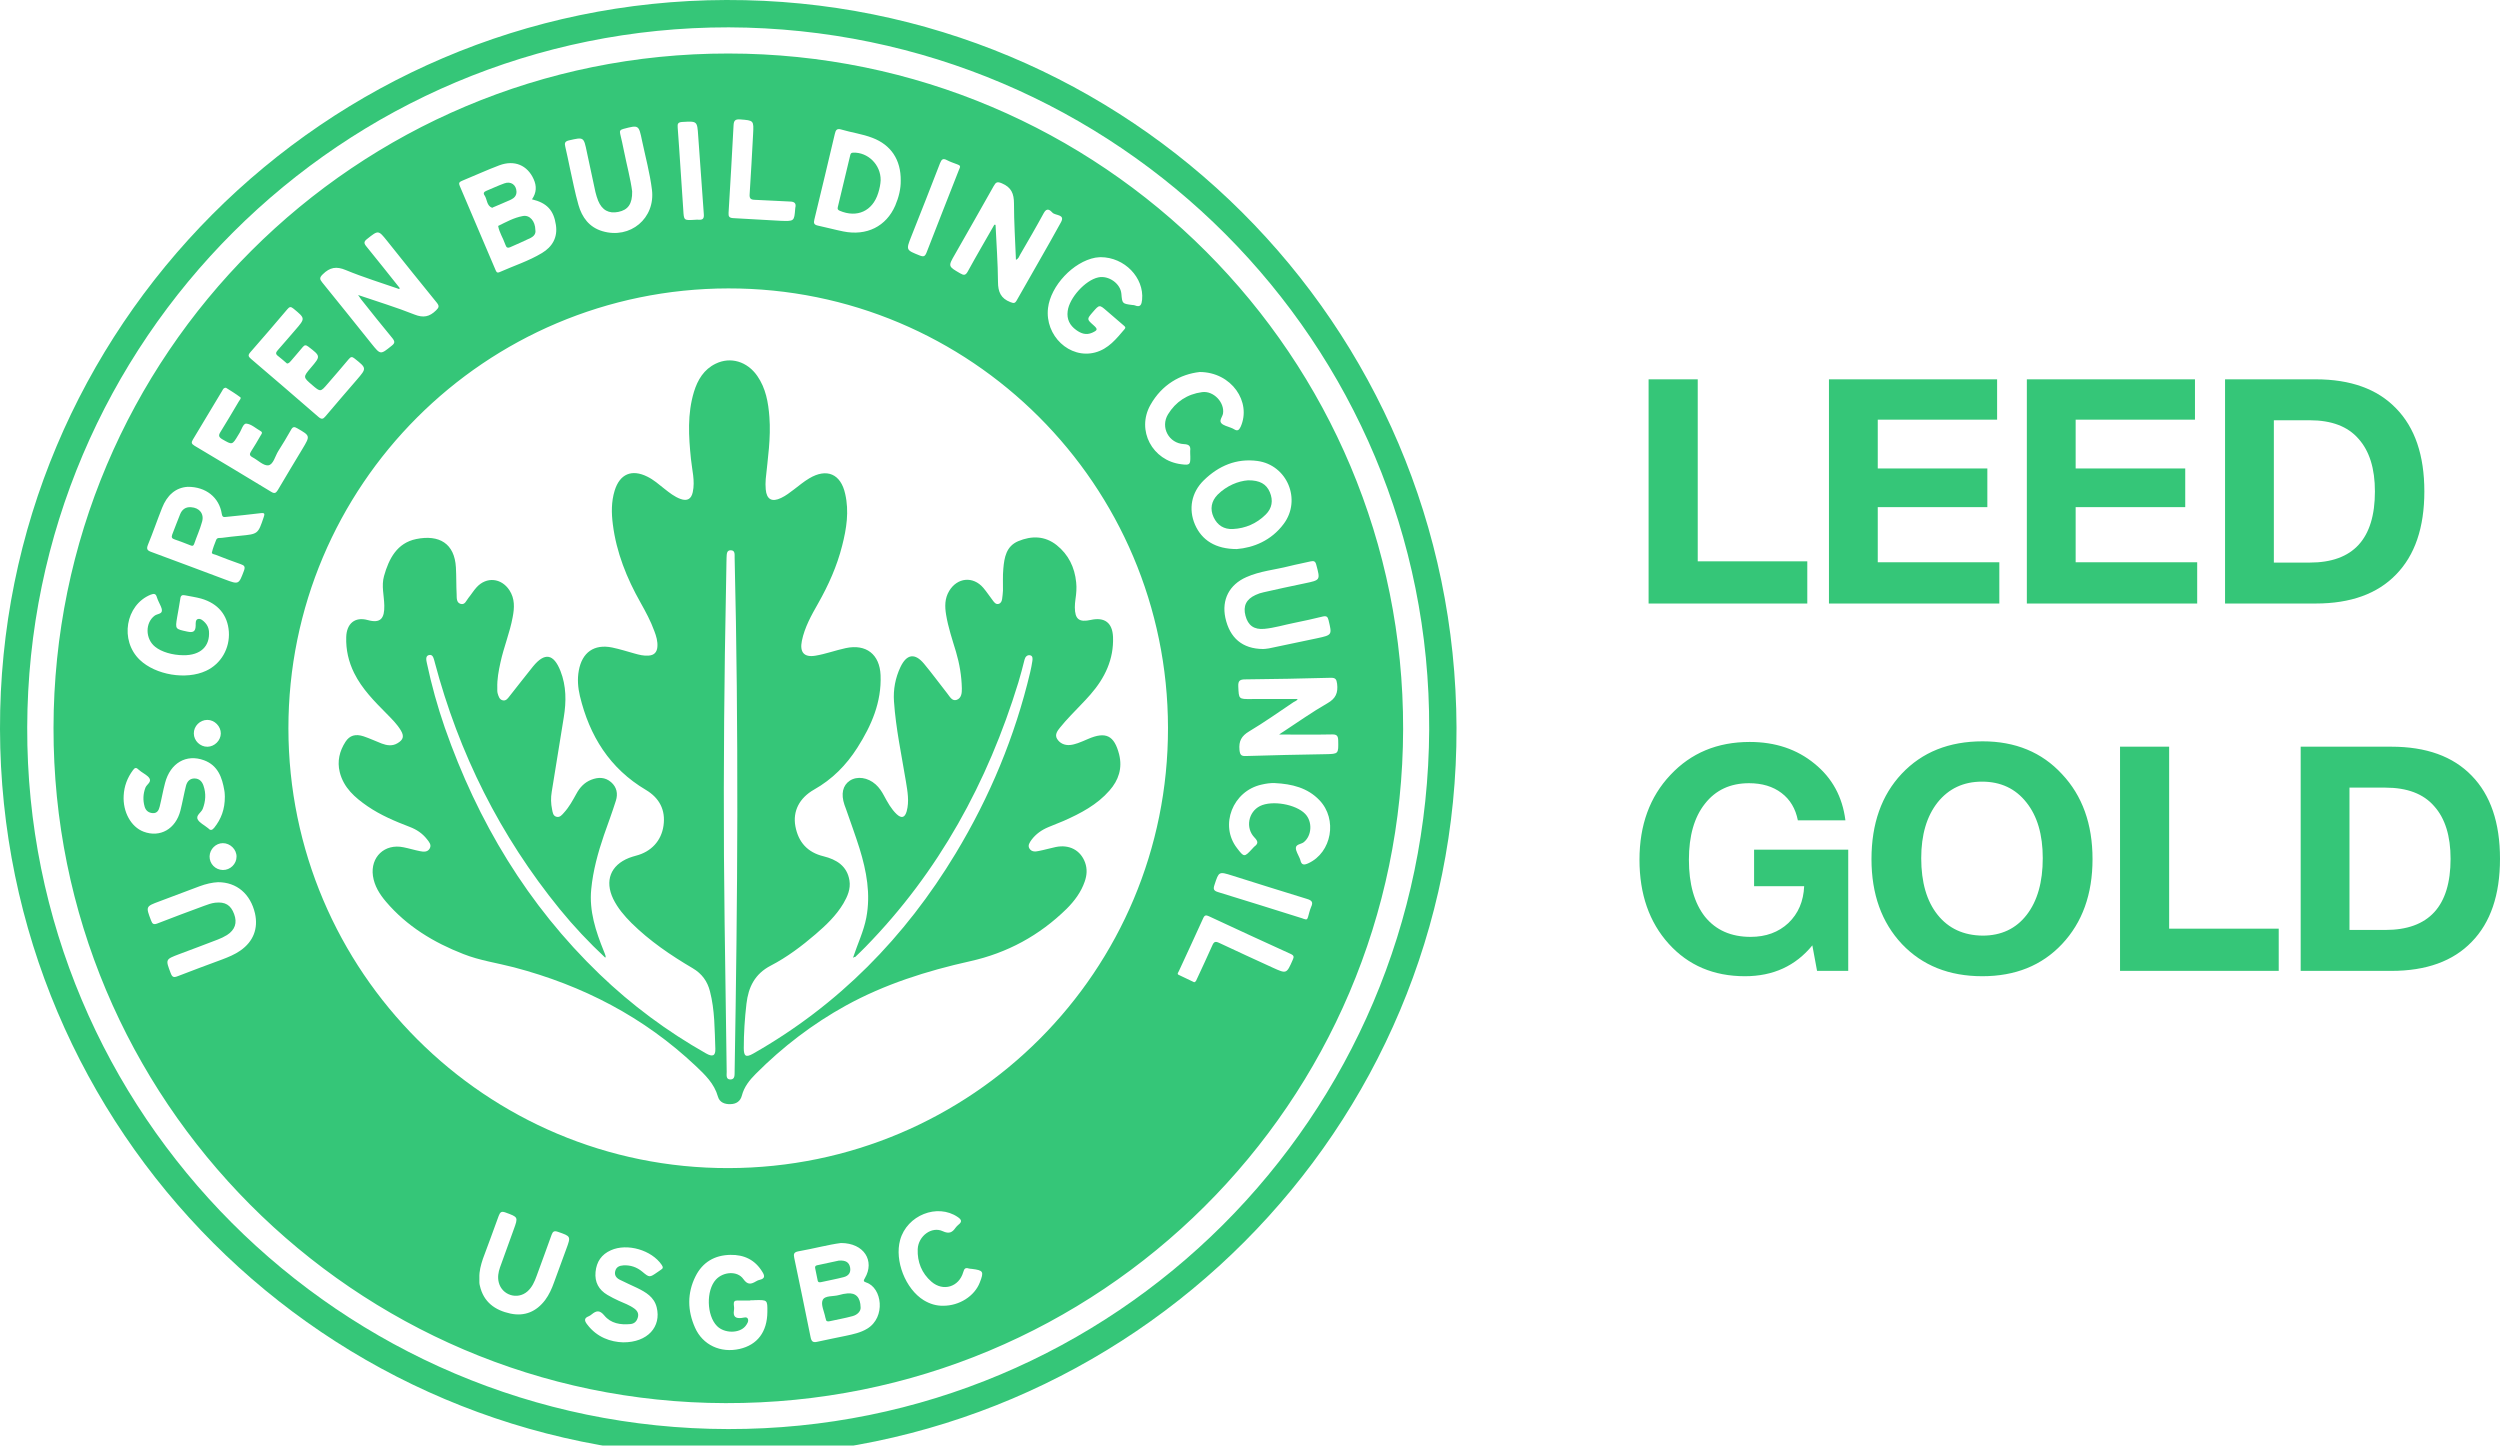 <?xml version="1.0" encoding="UTF-8"?> <svg xmlns="http://www.w3.org/2000/svg" viewBox="0 0 96 55.508" fill="none"><path d="M69.4 21.555V23.175H63.306V14.566H65.193V21.555H69.4ZM76.689 14.566V16.114H72.106V17.988H76.314V19.475H72.106V21.591H76.774V23.175H70.232V14.566H76.689ZM84.287 14.566V16.114H79.705V17.988H83.913V19.475H79.705V21.591H84.372V23.175H77.831V14.566H84.287ZM85.442 23.175V14.566H88.924C90.262 14.566 91.29 14.937 92.007 15.679C92.733 16.42 93.095 17.484 93.095 18.871C93.095 20.257 92.733 21.321 92.007 22.063C91.29 22.804 90.262 23.175 88.924 23.175H85.442ZM87.316 21.603H88.694C90.363 21.603 91.197 20.692 91.197 18.871C91.197 17.992 90.987 17.319 90.568 16.851C90.157 16.376 89.533 16.138 88.694 16.138H87.316V21.603ZM70.972 32.627V37.282H69.775L69.594 36.302C68.949 37.092 68.087 37.487 67.006 37.487C65.805 37.487 64.83 37.072 64.08 36.242C63.331 35.412 62.956 34.336 62.956 33.013C62.956 31.684 63.351 30.599 64.141 29.761C64.931 28.915 65.946 28.491 67.188 28.491C68.171 28.491 69.002 28.769 69.679 29.326C70.356 29.874 70.751 30.599 70.864 31.502H69.038C68.949 31.051 68.74 30.7 68.409 30.45C68.079 30.2 67.663 30.075 67.164 30.075C66.446 30.075 65.882 30.337 65.471 30.861C65.06 31.377 64.854 32.095 64.854 33.013C64.854 33.949 65.06 34.678 65.471 35.202C65.89 35.718 66.474 35.976 67.224 35.976C67.812 35.976 68.296 35.798 68.675 35.444C69.054 35.081 69.255 34.61 69.28 34.029H67.357V32.627H70.972ZM76.133 28.467C77.39 28.467 78.406 28.886 79.18 29.725C79.962 30.555 80.353 31.643 80.353 32.989C80.353 34.336 79.962 35.424 79.18 36.254C78.406 37.076 77.386 37.487 76.121 37.487C74.847 37.487 73.819 37.076 73.037 36.254C72.256 35.424 71.865 34.336 71.865 32.989C71.865 31.627 72.252 30.535 73.025 29.713C73.807 28.882 74.843 28.467 76.133 28.467ZM76.109 30.015C75.399 30.015 74.831 30.281 74.404 30.813C73.985 31.345 73.775 32.058 73.775 32.953C73.775 33.88 73.985 34.605 74.404 35.129C74.823 35.653 75.399 35.92 76.133 35.928C76.85 35.928 77.415 35.661 77.826 35.129C78.237 34.597 78.442 33.872 78.442 32.953C78.442 32.05 78.233 31.337 77.814 30.813C77.394 30.281 76.826 30.015 76.109 30.015ZM87.503 35.661V37.282H81.409V28.673H83.295V35.661H87.503ZM88.346 37.282V28.673H91.829C93.167 28.673 94.195 29.044 94.912 29.785C95.637 30.527 96 31.591 96 32.977C96 34.364 95.637 35.428 94.912 36.169C94.195 36.911 93.167 37.282 91.829 37.282H88.346ZM90.22 35.71H91.599C93.268 35.71 94.102 34.799 94.102 32.977C94.102 32.099 93.892 31.425 93.473 30.958C93.062 30.483 92.437 30.245 91.599 30.245H90.22V35.71Z" fill="#35C678"></path><path d="M27.979 55.931C12.497 55.907 0.038 43.419 0 27.998C-0.037 12.596 12.469 0.042 27.89 0C43.349 -0.042 55.884 12.45 55.93 27.942C55.977 43.344 43.452 55.888 27.979 55.931ZM27.984 1.05C13.139 1.036 1.083 13.064 1.045 27.928C1.003 42.758 13.064 54.857 27.961 54.876C42.796 54.899 54.815 42.899 54.881 28.007C54.942 13.167 42.904 1.101 27.984 1.05Z" fill="#35C678"></path><path d="M2.055 27.949C2.073 13.624 13.666 2.041 27.972 2.055C42.315 2.064 53.913 13.685 53.88 28.005C53.847 42.353 42.231 53.913 27.864 53.88C13.605 53.852 2.031 42.222 2.055 27.949ZM27.967 11.075C18.624 11.089 11.07 18.647 11.075 27.972C11.084 37.306 18.657 44.874 27.977 44.855C37.325 44.837 44.865 37.283 44.851 27.949C44.841 18.619 37.273 11.061 27.967 11.075ZM20.428 7.654C20.606 7.396 20.611 7.143 20.493 6.881C20.254 6.347 19.758 6.131 19.177 6.347C18.689 6.53 18.216 6.75 17.733 6.947C17.635 6.989 17.607 7.031 17.654 7.139C18.113 8.212 18.568 9.285 19.027 10.363C19.055 10.428 19.078 10.494 19.177 10.452C19.725 10.208 20.301 10.025 20.812 9.716C21.21 9.477 21.421 9.116 21.346 8.634C21.262 8.067 20.995 7.79 20.428 7.654ZM38.183 8.629C38.197 8.629 38.211 8.634 38.229 8.634C38.262 9.365 38.318 10.096 38.323 10.827C38.323 11.206 38.431 11.459 38.796 11.6C38.927 11.651 38.974 11.656 39.045 11.529C39.607 10.531 40.188 9.543 40.741 8.535C40.914 8.221 40.526 8.287 40.413 8.165C40.338 8.085 40.207 7.949 40.085 8.174C39.79 8.718 39.481 9.247 39.171 9.782C39.134 9.847 39.12 9.927 39.012 9.978C38.984 9.247 38.937 8.53 38.937 7.818C38.937 7.439 38.839 7.195 38.473 7.04C38.295 6.965 38.243 6.993 38.159 7.143C37.667 8.02 37.166 8.896 36.669 9.768C36.402 10.231 36.407 10.227 36.866 10.494C37.011 10.578 37.077 10.583 37.166 10.419C37.494 9.819 37.841 9.229 38.183 8.629ZM49.119 28.206C49.171 28.169 49.232 28.122 49.298 28.085C49.85 27.724 50.394 27.335 50.97 27.007C51.294 26.824 51.387 26.604 51.345 26.257C51.322 26.079 51.28 26.023 51.097 26.027C50.005 26.055 48.913 26.079 47.821 26.088C47.61 26.088 47.54 26.14 47.55 26.36C47.573 26.847 47.559 26.847 48.046 26.843C48.641 26.838 49.241 26.843 49.832 26.843C49.808 26.904 49.729 26.927 49.668 26.965C49.105 27.344 48.548 27.738 47.967 28.085C47.671 28.262 47.564 28.459 47.596 28.797C47.615 28.994 47.667 29.041 47.854 29.031C48.866 28.998 49.883 28.979 50.895 28.961C51.406 28.951 51.397 28.951 51.387 28.431C51.383 28.249 51.326 28.197 51.144 28.202C50.469 28.216 49.799 28.206 49.119 28.206ZM15.353 11.066C15.344 11.075 15.334 11.089 15.325 11.098C14.641 10.859 13.947 10.648 13.282 10.372C12.916 10.217 12.668 10.264 12.396 10.531C12.265 10.658 12.27 10.719 12.373 10.845C13.01 11.628 13.638 12.415 14.266 13.198C14.613 13.629 14.608 13.624 15.034 13.282C15.161 13.184 15.175 13.123 15.072 12.991C14.664 12.499 14.266 11.998 13.868 11.497C13.835 11.454 13.807 11.408 13.751 11.328C14.505 11.586 15.222 11.801 15.915 12.078C16.257 12.214 16.492 12.167 16.745 11.918C16.857 11.806 16.876 11.754 16.773 11.623C16.131 10.836 15.498 10.044 14.866 9.252C14.528 8.83 14.528 8.835 14.102 9.172C13.975 9.271 13.961 9.332 14.069 9.463C14.5 9.992 14.927 10.531 15.353 11.066ZM7.209 18.694C6.736 18.722 6.412 19.027 6.225 19.5C6.038 19.969 5.874 20.451 5.681 20.92C5.616 21.084 5.653 21.14 5.813 21.196C6.755 21.543 7.696 21.899 8.638 22.251C9.172 22.452 9.168 22.447 9.369 21.913C9.425 21.759 9.383 21.712 9.247 21.665C8.924 21.552 8.605 21.431 8.282 21.304C8.231 21.285 8.123 21.276 8.137 21.215C8.174 21.051 8.24 20.887 8.301 20.732C8.343 20.629 8.446 20.667 8.526 20.653C8.755 20.62 8.99 20.597 9.224 20.573C9.908 20.507 9.908 20.507 10.124 19.866C10.171 19.734 10.171 19.683 10.007 19.706C9.575 19.762 9.14 19.8 8.704 19.847C8.605 19.856 8.54 19.88 8.516 19.73C8.418 19.102 7.907 18.689 7.209 18.694ZM32.292 47.732C31.814 47.793 31.243 47.948 30.657 48.051C30.479 48.084 30.47 48.159 30.498 48.299C30.709 49.316 30.924 50.328 31.126 51.345C31.159 51.514 31.219 51.565 31.388 51.523C31.754 51.439 32.119 51.373 32.484 51.294C32.766 51.233 33.047 51.176 33.3 51.022C34.021 50.586 33.876 49.443 33.258 49.246C33.145 49.208 33.159 49.171 33.211 49.082C33.6 48.421 33.183 47.732 32.292 47.732ZM34.588 6.937C34.598 6.136 34.214 5.564 33.501 5.293C33.112 5.143 32.7 5.091 32.307 4.974C32.138 4.922 32.091 4.993 32.058 5.138C31.8 6.234 31.538 7.336 31.271 8.432C31.238 8.568 31.257 8.629 31.402 8.662C31.73 8.732 32.053 8.821 32.381 8.887C33.281 9.069 34.031 8.694 34.378 7.893C34.514 7.575 34.593 7.247 34.588 6.937ZM47.493 21.084C48.131 21.032 48.815 20.761 49.293 20.119C49.986 19.191 49.429 17.855 48.285 17.701C47.479 17.593 46.795 17.888 46.228 18.441C45.746 18.91 45.633 19.552 45.886 20.142C46.149 20.746 46.678 21.084 47.493 21.084ZM42.259 9.875C42.231 9.88 42.147 9.88 42.062 9.894C41.21 10.053 40.347 10.972 40.244 11.829C40.118 12.893 41.074 13.793 42.053 13.535C42.564 13.399 42.868 13.01 43.187 12.635C43.248 12.56 43.178 12.527 43.135 12.485C42.925 12.303 42.709 12.12 42.498 11.937C42.217 11.693 42.217 11.693 41.964 11.984C41.73 12.256 41.73 12.256 41.987 12.485C42.161 12.64 42.156 12.677 41.941 12.776C41.711 12.879 41.514 12.809 41.327 12.673C41.078 12.495 40.957 12.256 40.999 11.946C41.06 11.44 41.674 10.761 42.17 10.653C42.568 10.564 43.028 10.887 43.061 11.281C43.093 11.661 43.093 11.661 43.482 11.712C43.515 11.717 43.548 11.712 43.576 11.726C43.801 11.82 43.838 11.684 43.857 11.506C43.937 10.667 43.187 9.875 42.259 9.875ZM7.036 25.161C6.614 25.156 6.202 25.034 5.958 24.837C5.574 24.533 5.569 23.909 5.944 23.638C6.038 23.572 6.211 23.577 6.216 23.455C6.225 23.342 6.141 23.225 6.094 23.108C6.07 23.052 6.042 22.996 6.024 22.935C5.986 22.794 5.916 22.785 5.785 22.836C4.819 23.23 4.59 24.594 5.368 25.339C5.977 25.92 7.148 26.117 7.912 25.76C8.488 25.493 8.83 24.898 8.788 24.256C8.741 23.619 8.376 23.174 7.725 22.986C7.523 22.93 7.312 22.902 7.106 22.86C6.994 22.836 6.937 22.864 6.923 22.996C6.89 23.235 6.839 23.474 6.801 23.708C6.726 24.162 6.731 24.153 7.181 24.251C7.392 24.298 7.509 24.275 7.514 24.027C7.514 23.938 7.5 23.792 7.607 23.769C7.71 23.745 7.809 23.839 7.884 23.919C7.963 24.008 8.01 24.111 8.024 24.233C8.071 24.818 7.701 25.17 7.036 25.161ZM11.023 13.961C10.916 13.868 10.798 13.765 10.677 13.671C10.573 13.596 10.588 13.535 10.667 13.446C10.897 13.188 11.117 12.926 11.342 12.668C11.726 12.223 11.726 12.228 11.272 11.853C11.169 11.768 11.117 11.773 11.033 11.876C10.564 12.429 10.091 12.982 9.613 13.526C9.515 13.638 9.533 13.69 9.636 13.779C10.503 14.519 11.365 15.259 12.228 16.009C12.349 16.112 12.406 16.098 12.499 15.986C12.898 15.512 13.301 15.048 13.704 14.58C14.083 14.139 14.083 14.139 13.619 13.769C13.521 13.69 13.474 13.694 13.394 13.788C13.132 14.107 12.856 14.416 12.588 14.73C12.307 15.058 12.307 15.058 11.989 14.786C11.633 14.481 11.633 14.481 11.937 14.121C12.317 13.676 12.317 13.676 11.839 13.31C11.75 13.244 11.698 13.24 11.628 13.324C11.478 13.507 11.323 13.68 11.173 13.858C11.131 13.9 11.103 13.952 11.023 13.961ZM8.676 14.889C8.573 14.894 8.559 14.964 8.526 15.016C8.151 15.634 7.781 16.257 7.406 16.881C7.336 16.993 7.354 17.045 7.467 17.115C8.451 17.701 9.435 18.291 10.414 18.886C10.536 18.961 10.592 18.942 10.667 18.821C10.976 18.291 11.3 17.762 11.614 17.237C11.918 16.731 11.914 16.735 11.412 16.445C11.3 16.379 11.244 16.384 11.178 16.501C11.023 16.778 10.855 17.054 10.686 17.321C10.564 17.513 10.499 17.841 10.302 17.869C10.119 17.893 9.903 17.668 9.697 17.56C9.575 17.494 9.575 17.434 9.646 17.326C9.777 17.129 9.889 16.927 10.007 16.726C10.039 16.67 10.105 16.609 10.007 16.553C9.824 16.45 9.646 16.281 9.458 16.267C9.332 16.257 9.271 16.525 9.177 16.66C9.163 16.679 9.154 16.698 9.14 16.721C8.915 17.096 8.919 17.087 8.535 16.867C8.39 16.782 8.385 16.712 8.47 16.581C8.709 16.197 8.938 15.808 9.168 15.419C9.196 15.367 9.276 15.292 9.229 15.255C9.041 15.114 8.849 14.997 8.676 14.889ZM8.371 33.876C8.16 33.885 7.903 33.942 7.654 34.036C7.143 34.228 6.633 34.42 6.122 34.612C5.592 34.809 5.597 34.809 5.799 35.343C5.85 35.484 5.902 35.516 6.047 35.46C6.642 35.226 7.242 35.006 7.837 34.785C7.978 34.734 8.113 34.682 8.263 34.664C8.648 34.621 8.863 34.753 8.99 35.099C9.116 35.437 9.027 35.704 8.718 35.905C8.605 35.975 8.484 36.032 8.362 36.079C7.87 36.271 7.373 36.453 6.876 36.641C6.347 36.842 6.352 36.838 6.558 37.377C6.614 37.522 6.67 37.545 6.815 37.489C7.382 37.269 7.949 37.058 8.521 36.847C8.769 36.753 9.013 36.655 9.233 36.5C9.73 36.154 9.922 35.652 9.791 35.071C9.618 34.331 9.097 33.876 8.371 33.876ZM24.275 7.35C24.284 7.832 24.116 8.062 23.745 8.137C23.38 8.212 23.118 8.071 22.968 7.706C22.925 7.598 22.893 7.486 22.864 7.373C22.752 6.862 22.644 6.352 22.536 5.841C22.415 5.255 22.419 5.26 21.848 5.391C21.693 5.428 21.67 5.494 21.707 5.635C21.773 5.897 21.82 6.169 21.88 6.436C21.988 6.914 22.077 7.396 22.213 7.87C22.349 8.348 22.626 8.727 23.132 8.877C24.2 9.196 25.175 8.38 25.034 7.279C24.954 6.642 24.786 6.028 24.654 5.4C24.528 4.791 24.528 4.796 23.938 4.95C23.816 4.983 23.788 5.025 23.816 5.143C23.872 5.363 23.914 5.583 23.961 5.803C24.069 6.342 24.214 6.876 24.275 7.35ZM48.505 24.922C48.543 24.917 48.637 24.917 48.726 24.898C49.344 24.772 49.963 24.64 50.577 24.509C51.158 24.383 51.153 24.383 51.017 23.816C50.984 23.68 50.938 23.642 50.792 23.675C50.431 23.764 50.066 23.844 49.696 23.919C49.316 23.994 48.941 24.111 48.552 24.148C48.154 24.186 47.924 24.017 47.826 23.642C47.728 23.272 47.854 23.01 48.215 22.846C48.313 22.799 48.416 22.766 48.524 22.743C49.049 22.625 49.574 22.508 50.099 22.401C50.708 22.274 50.703 22.279 50.544 21.684C50.511 21.552 50.45 21.529 50.328 21.557C50.056 21.623 49.78 21.67 49.508 21.74C48.96 21.88 48.384 21.927 47.859 22.162C47.203 22.452 46.908 23.028 47.053 23.722C47.221 24.495 47.704 24.917 48.505 24.922ZM8.634 30.587C8.629 30.545 8.634 30.451 8.615 30.357C8.53 29.851 8.366 29.392 7.837 29.195C7.153 28.942 6.539 29.298 6.338 30.067C6.258 30.366 6.206 30.676 6.131 30.976C6.099 31.107 6.038 31.233 5.869 31.224C5.705 31.215 5.592 31.126 5.55 30.962C5.485 30.723 5.494 30.488 5.583 30.249C5.63 30.123 5.822 30.038 5.742 29.893C5.677 29.781 5.532 29.715 5.419 29.631C5.382 29.603 5.344 29.575 5.307 29.542C5.222 29.457 5.171 29.486 5.105 29.575C4.89 29.865 4.768 30.188 4.749 30.549C4.712 31.173 5.03 31.754 5.513 31.936C6.145 32.175 6.745 31.838 6.928 31.126C7.008 30.807 7.064 30.484 7.143 30.17C7.186 30.01 7.289 29.889 7.476 29.893C7.659 29.898 7.762 30.015 7.814 30.17C7.917 30.47 7.898 30.765 7.785 31.06C7.729 31.205 7.509 31.308 7.593 31.468C7.664 31.599 7.837 31.678 7.963 31.782C7.978 31.791 7.992 31.8 8.001 31.81C8.085 31.903 8.146 31.88 8.226 31.786C8.488 31.458 8.638 31.079 8.634 30.587ZM28.816 49.93C28.816 49.935 28.816 49.935 28.816 49.939C28.651 49.939 28.488 49.944 28.324 49.939C28.211 49.935 28.169 49.982 28.178 50.089C28.188 50.169 28.197 50.249 28.183 50.324C28.145 50.567 28.253 50.637 28.483 50.609C28.558 50.6 28.68 50.553 28.717 50.642C28.759 50.736 28.689 50.839 28.628 50.919C28.398 51.209 27.817 51.209 27.532 50.919C27.133 50.516 27.11 49.555 27.489 49.138C27.771 48.829 28.319 48.791 28.544 49.115C28.708 49.349 28.844 49.316 29.031 49.204C29.078 49.176 29.129 49.152 29.181 49.143C29.373 49.096 29.373 48.997 29.279 48.847C28.998 48.379 28.577 48.177 28.047 48.187C27.443 48.196 26.979 48.468 26.707 49.012C26.384 49.658 26.398 50.328 26.688 50.98C26.983 51.65 27.672 51.964 28.398 51.8C29.083 51.645 29.462 51.144 29.467 50.375C29.471 49.916 29.471 49.916 29.003 49.925C28.937 49.935 28.876 49.93 28.816 49.93ZM23.928 51.546C24.875 51.551 25.4 50.942 25.217 50.202C25.118 49.803 24.8 49.621 24.467 49.457C24.242 49.349 24.013 49.251 23.792 49.138C23.666 49.072 23.586 48.969 23.624 48.815C23.661 48.651 23.788 48.599 23.942 48.59C24.209 48.576 24.448 48.655 24.659 48.829C24.94 49.063 24.94 49.063 25.245 48.852C25.292 48.82 25.334 48.787 25.381 48.758C25.47 48.707 25.465 48.655 25.409 48.571C25.025 48.004 24.088 47.728 23.46 48.009C23.099 48.168 22.907 48.449 22.869 48.843C22.832 49.236 22.991 49.527 23.324 49.724C23.464 49.808 23.61 49.879 23.759 49.949C23.966 50.042 24.181 50.117 24.364 50.253C24.481 50.342 24.537 50.45 24.49 50.6C24.448 50.741 24.359 50.83 24.209 50.844C23.825 50.881 23.455 50.82 23.207 50.516C23.028 50.3 22.902 50.324 22.724 50.469C22.686 50.497 22.649 50.53 22.607 50.544C22.41 50.619 22.447 50.731 22.551 50.862C22.921 51.354 23.45 51.532 23.928 51.546ZM18.408 49.068C18.408 49.129 18.408 49.194 18.408 49.255C18.408 49.293 18.418 49.335 18.427 49.372C18.568 50 19.008 50.314 19.598 50.441C20.151 50.558 20.597 50.366 20.934 49.921C21.084 49.719 21.187 49.49 21.271 49.255C21.431 48.824 21.59 48.393 21.745 47.962C21.927 47.47 21.923 47.475 21.421 47.301C21.281 47.254 21.229 47.287 21.182 47.414C20.995 47.943 20.798 48.468 20.606 48.997C20.526 49.218 20.433 49.433 20.25 49.593C19.866 49.925 19.275 49.733 19.153 49.246C19.102 49.049 19.135 48.857 19.2 48.669C19.374 48.187 19.552 47.704 19.725 47.217C19.903 46.73 19.898 46.739 19.416 46.561C19.252 46.5 19.205 46.547 19.149 46.692C18.952 47.245 18.746 47.788 18.544 48.337C18.464 48.576 18.399 48.815 18.408 49.068ZM48.96 30.071C48.787 30.062 48.613 30.09 48.449 30.128C47.334 30.371 46.823 31.688 47.498 32.564C47.775 32.925 47.779 32.925 48.088 32.592C48.117 32.564 48.14 32.531 48.168 32.508C48.323 32.395 48.313 32.307 48.173 32.161C47.817 31.796 47.934 31.177 48.384 30.952C48.848 30.723 49.761 30.882 50.118 31.252C50.408 31.552 50.375 32.091 50.066 32.339C49.967 32.419 49.771 32.414 49.761 32.555C49.757 32.681 49.85 32.817 49.902 32.944C49.911 32.972 49.93 33 49.935 33.033C49.977 33.23 50.085 33.22 50.239 33.15C51.139 32.738 51.369 31.458 50.666 30.727C50.211 30.249 49.607 30.104 48.96 30.071ZM46.069 14.285C45.324 14.369 44.616 14.767 44.176 15.55C43.627 16.525 44.251 17.691 45.361 17.827C45.689 17.869 45.713 17.846 45.708 17.527C45.708 17.457 45.699 17.387 45.703 17.316C45.727 17.134 45.666 17.063 45.464 17.054C44.883 17.026 44.551 16.407 44.851 15.911C45.146 15.428 45.595 15.133 46.158 15.058C46.603 14.997 47.029 15.456 46.964 15.878C46.945 16.004 46.809 16.14 46.893 16.243C46.973 16.342 47.137 16.37 47.268 16.426C47.311 16.445 47.357 16.459 47.395 16.487C47.517 16.562 47.578 16.52 47.639 16.393C48.07 15.437 47.292 14.289 46.069 14.285ZM36.214 50.141C36.838 50.145 37.423 49.771 37.625 49.246C37.789 48.824 37.761 48.782 37.325 48.726C37.287 48.721 37.245 48.721 37.208 48.712C37.072 48.665 37.025 48.716 36.988 48.852C36.824 49.419 36.219 49.607 35.769 49.218C35.394 48.894 35.221 48.459 35.24 47.967C35.263 47.46 35.779 47.081 36.201 47.278C36.444 47.39 36.566 47.329 36.692 47.147C36.725 47.104 36.763 47.062 36.805 47.029C36.955 46.912 36.922 46.833 36.777 46.734C35.994 46.2 34.827 46.664 34.565 47.615C34.345 48.412 34.771 49.499 35.474 49.93C35.708 50.071 35.952 50.145 36.214 50.141ZM29.973 8.479C30.498 8.498 30.498 8.498 30.535 8.024C30.535 8.01 30.535 7.992 30.54 7.978C30.582 7.804 30.507 7.743 30.334 7.739C29.879 7.724 29.429 7.687 28.979 7.673C28.811 7.668 28.773 7.607 28.787 7.443C28.839 6.68 28.876 5.916 28.919 5.152C28.947 4.618 28.947 4.627 28.417 4.585C28.225 4.571 28.178 4.641 28.169 4.81C28.108 5.934 28.047 7.054 27.977 8.174C27.967 8.315 28.005 8.366 28.15 8.376C28.773 8.409 29.397 8.446 29.973 8.479ZM45.858 37.719C45.928 37.7 45.942 37.634 45.966 37.583C46.162 37.156 46.364 36.735 46.551 36.308C46.617 36.154 46.673 36.139 46.823 36.21C47.507 36.533 48.196 36.847 48.88 37.161C49.405 37.4 49.405 37.395 49.64 36.861C49.691 36.749 49.696 36.692 49.564 36.632C48.515 36.154 47.465 35.671 46.42 35.183C46.317 35.137 46.261 35.132 46.205 35.254C45.896 35.938 45.581 36.613 45.268 37.292C45.249 37.334 45.188 37.4 45.258 37.433C45.455 37.531 45.657 37.62 45.858 37.719ZM26.135 6.52C26.168 7.036 26.205 7.546 26.238 8.062C26.262 8.465 26.257 8.465 26.669 8.441C26.726 8.437 26.777 8.432 26.834 8.437C27.002 8.451 27.04 8.376 27.026 8.216C26.951 7.214 26.88 6.211 26.81 5.208C26.772 4.646 26.772 4.651 26.201 4.683C26.041 4.693 26.009 4.744 26.023 4.894C26.065 5.433 26.098 5.977 26.135 6.52ZM36.866 6.412C36.866 6.337 36.805 6.333 36.753 6.309C36.622 6.258 36.486 6.216 36.364 6.15C36.214 6.07 36.158 6.113 36.097 6.267C35.737 7.204 35.366 8.142 34.996 9.074C34.785 9.608 34.79 9.599 35.315 9.81C35.469 9.871 35.521 9.847 35.582 9.693C35.989 8.638 36.407 7.589 36.819 6.534C36.838 6.497 36.852 6.455 36.866 6.412ZM50.141 35.305C50.197 35.315 50.211 35.259 50.23 35.207C50.267 35.08 50.295 34.949 50.347 34.827C50.441 34.631 50.361 34.57 50.174 34.514C49.222 34.223 48.271 33.923 47.32 33.623C46.8 33.459 46.805 33.464 46.636 33.979C46.584 34.134 46.598 34.204 46.772 34.256C47.849 34.584 48.927 34.926 50.005 35.263C50.042 35.282 50.08 35.291 50.141 35.305ZM7.443 28.164C7.443 28.445 7.687 28.68 7.968 28.675C8.24 28.67 8.474 28.436 8.479 28.169C8.484 27.892 8.24 27.644 7.963 27.644C7.678 27.644 7.439 27.883 7.443 28.164ZM8.559 33.408C8.84 33.412 9.083 33.178 9.083 32.897C9.088 32.62 8.84 32.377 8.559 32.377C8.287 32.377 8.057 32.606 8.048 32.883C8.043 33.169 8.268 33.403 8.559 33.408Z" fill="#35C678"></path><path d="M32.755 36.78C32.933 36.242 33.167 35.759 33.266 35.239C33.439 34.33 33.275 33.453 33.008 32.586C32.849 32.081 32.666 31.584 32.492 31.082C32.474 31.022 32.45 30.965 32.427 30.904C32.286 30.487 32.361 30.159 32.633 29.977C32.914 29.794 33.322 29.85 33.626 30.122C33.762 30.244 33.861 30.394 33.945 30.553C34.081 30.806 34.221 31.064 34.432 31.265C34.62 31.438 34.746 31.401 34.817 31.153C34.92 30.773 34.85 30.394 34.788 30.014C34.62 28.993 34.4 27.976 34.329 26.936C34.297 26.476 34.381 26.031 34.578 25.614C34.817 25.113 35.131 25.066 35.482 25.487C35.791 25.858 36.077 26.251 36.377 26.631C36.471 26.748 36.56 26.936 36.738 26.874C36.921 26.809 36.939 26.607 36.935 26.434C36.925 25.956 36.846 25.487 36.71 25.028C36.569 24.56 36.41 24.091 36.33 23.604C36.279 23.29 36.274 22.985 36.447 22.695C36.757 22.175 37.366 22.114 37.759 22.573C37.895 22.732 38.008 22.91 38.139 23.079C38.19 23.145 38.251 23.22 38.355 23.187C38.439 23.159 38.467 23.084 38.481 23.004C38.495 22.896 38.509 22.788 38.514 22.681C38.519 22.4 38.5 22.118 38.528 21.837C38.565 21.411 38.636 20.98 39.095 20.783C39.61 20.567 40.121 20.572 40.576 20.933C41.03 21.294 41.269 21.79 41.325 22.362C41.349 22.578 41.33 22.798 41.297 23.018C41.283 23.116 41.274 23.22 41.274 23.323C41.278 23.782 41.438 23.904 41.888 23.805C42.417 23.688 42.717 23.913 42.74 24.457C42.773 25.319 42.426 26.036 41.874 26.668C41.635 26.945 41.367 27.202 41.119 27.47C40.974 27.624 40.833 27.779 40.702 27.943C40.604 28.065 40.496 28.21 40.59 28.369C40.697 28.547 40.885 28.627 41.091 28.608C41.19 28.599 41.288 28.571 41.386 28.538C41.517 28.491 41.649 28.435 41.775 28.379C42.464 28.079 42.787 28.238 42.975 28.969C43.106 29.499 42.956 29.958 42.605 30.356C42.127 30.904 41.499 31.232 40.843 31.523C40.65 31.607 40.454 31.677 40.257 31.762C39.999 31.87 39.779 32.024 39.61 32.249C39.54 32.352 39.451 32.465 39.535 32.591C39.615 32.713 39.756 32.708 39.877 32.68C40.098 32.638 40.318 32.572 40.538 32.526C41.063 32.418 41.494 32.648 41.667 33.121C41.756 33.369 41.738 33.608 41.653 33.852C41.513 34.259 41.26 34.597 40.96 34.897C39.915 35.923 38.682 36.593 37.249 36.912C35.59 37.282 33.973 37.793 32.483 38.613C31.209 39.316 30.051 40.201 29.02 41.237C28.781 41.476 28.575 41.733 28.486 42.075C28.43 42.286 28.275 42.394 28.05 42.399C27.825 42.408 27.629 42.328 27.568 42.108C27.427 41.607 27.071 41.269 26.715 40.932C24.723 39.053 22.376 37.839 19.738 37.146C19.091 36.977 18.421 36.884 17.793 36.635C16.65 36.19 15.623 35.567 14.822 34.625C14.578 34.339 14.377 34.02 14.321 33.636C14.218 32.91 14.771 32.385 15.492 32.535C15.708 32.577 15.914 32.643 16.13 32.685C16.265 32.713 16.425 32.727 16.504 32.577C16.579 32.437 16.472 32.324 16.392 32.221C16.219 32.001 15.994 31.851 15.731 31.752C15.169 31.537 14.616 31.303 14.115 30.961C13.632 30.628 13.196 30.253 13.046 29.649C12.943 29.231 13.037 28.842 13.266 28.486C13.426 28.238 13.651 28.172 13.965 28.276C14.199 28.355 14.429 28.463 14.658 28.552C14.86 28.627 15.066 28.66 15.267 28.538C15.488 28.407 15.525 28.271 15.394 28.051C15.249 27.807 15.047 27.61 14.85 27.409C14.377 26.931 13.904 26.458 13.599 25.844C13.384 25.408 13.28 24.949 13.295 24.466C13.309 23.946 13.627 23.674 14.119 23.81C14.625 23.951 14.766 23.735 14.757 23.257C14.752 22.878 14.639 22.498 14.747 22.118C14.935 21.448 15.249 20.849 15.984 20.699C16.865 20.521 17.456 20.867 17.507 21.79C17.526 22.132 17.517 22.479 17.535 22.821C17.54 22.957 17.521 23.135 17.681 23.187C17.854 23.243 17.905 23.06 17.99 22.957C18.098 22.826 18.187 22.676 18.304 22.549C18.683 22.137 19.25 22.193 19.56 22.662C19.775 22.99 19.756 23.341 19.686 23.702C19.578 24.293 19.344 24.85 19.217 25.441C19.147 25.759 19.086 26.083 19.096 26.415C19.096 26.486 19.091 26.561 19.11 26.626C19.143 26.734 19.175 26.865 19.307 26.893C19.424 26.921 19.494 26.828 19.555 26.748C19.864 26.364 20.159 25.97 20.469 25.591C20.918 25.042 21.261 25.103 21.523 25.769C21.748 26.345 21.748 26.94 21.649 27.545C21.495 28.5 21.34 29.456 21.186 30.408C21.148 30.633 21.153 30.857 21.2 31.082C21.223 31.199 21.237 31.331 21.368 31.364C21.499 31.401 21.584 31.289 21.659 31.204C21.856 30.989 21.991 30.736 22.132 30.483C22.263 30.239 22.441 30.047 22.699 29.944C22.971 29.836 23.238 29.836 23.468 30.037C23.683 30.225 23.735 30.478 23.65 30.745C23.51 31.19 23.346 31.631 23.191 32.071C22.961 32.746 22.774 33.425 22.704 34.138C22.619 34.981 22.877 35.759 23.186 36.523C23.215 36.588 23.238 36.654 23.257 36.719C23.261 36.734 23.252 36.748 23.243 36.776C22.615 36.19 22.034 35.572 21.495 34.911C19.203 32.095 17.62 28.927 16.692 25.422C16.692 25.413 16.687 25.408 16.687 25.399C16.65 25.281 16.626 25.113 16.467 25.155C16.331 25.192 16.368 25.352 16.392 25.464C16.57 26.303 16.8 27.132 17.081 27.943C18.341 31.551 20.258 34.747 23.022 37.408C24.255 38.594 25.618 39.606 27.108 40.449C27.362 40.595 27.479 40.548 27.469 40.276C27.441 39.536 27.45 38.791 27.263 38.069C27.165 37.68 26.954 37.389 26.598 37.179C25.754 36.682 24.948 36.134 24.25 35.445C23.974 35.168 23.721 34.873 23.547 34.517C23.215 33.824 23.444 33.224 24.156 32.943C24.245 32.91 24.334 32.882 24.423 32.858C25.005 32.708 25.394 32.291 25.478 31.71C25.567 31.096 25.314 30.637 24.803 30.333C23.411 29.508 22.638 28.261 22.268 26.725C22.193 26.406 22.165 26.078 22.226 25.75C22.352 25.052 22.812 24.724 23.505 24.864C23.796 24.925 24.077 25.014 24.363 25.094C24.545 25.145 24.723 25.192 24.915 25.174C25.117 25.16 25.225 25.047 25.243 24.846C25.262 24.63 25.201 24.429 25.126 24.232C24.986 23.847 24.794 23.491 24.597 23.14C24.067 22.203 23.669 21.214 23.533 20.136C23.477 19.7 23.472 19.265 23.603 18.838C23.8 18.201 24.259 18.004 24.859 18.304C25.098 18.421 25.3 18.599 25.506 18.763C25.703 18.918 25.899 19.077 26.138 19.162C26.391 19.251 26.546 19.162 26.602 18.899C26.696 18.468 26.574 18.046 26.532 17.62C26.443 16.753 26.391 15.891 26.649 15.043C26.79 14.584 27.029 14.185 27.483 13.965C28.05 13.689 28.692 13.876 29.081 14.438C29.409 14.912 29.503 15.455 29.545 16.013C29.606 16.814 29.484 17.601 29.404 18.393C29.391 18.524 29.395 18.66 29.404 18.791C29.437 19.18 29.643 19.293 29.999 19.119C30.178 19.035 30.332 18.913 30.487 18.796C30.679 18.651 30.867 18.492 31.073 18.37C31.747 17.967 32.286 18.196 32.455 18.965C32.61 19.64 32.507 20.3 32.338 20.956C32.141 21.739 31.813 22.47 31.415 23.173C31.157 23.627 30.899 24.086 30.792 24.607C30.702 25.047 30.876 25.253 31.316 25.178C31.705 25.113 32.085 24.972 32.474 24.888C33.261 24.719 33.781 25.127 33.814 25.928C33.856 26.963 33.463 27.863 32.923 28.711C32.497 29.382 31.954 29.93 31.256 30.323C30.698 30.642 30.436 31.148 30.543 31.729C30.656 32.334 31.002 32.732 31.626 32.882C32.118 33.004 32.53 33.252 32.619 33.81C32.671 34.133 32.544 34.424 32.385 34.695C32.108 35.159 31.724 35.525 31.321 35.871C30.787 36.33 30.22 36.757 29.597 37.08C28.983 37.399 28.739 37.905 28.664 38.542C28.598 39.109 28.561 39.676 28.561 40.248C28.561 40.567 28.645 40.614 28.922 40.459C32.202 38.594 34.756 35.988 36.696 32.774C38.008 30.6 38.973 28.285 39.559 25.815C39.591 25.67 39.624 25.525 39.643 25.38C39.657 25.286 39.662 25.174 39.54 25.16C39.442 25.15 39.371 25.22 39.343 25.328C39.268 25.623 39.193 25.918 39.104 26.209C37.928 30.042 36.054 33.477 33.233 36.363C33.102 36.499 32.966 36.626 32.83 36.757C32.825 36.738 32.802 36.748 32.755 36.78ZM28.313 31.284C28.317 27.995 28.289 24.71 28.21 21.425C28.205 21.308 28.242 21.134 28.064 21.13C27.891 21.125 27.91 21.294 27.9 21.416C27.896 21.472 27.896 21.523 27.896 21.58C27.877 22.76 27.854 23.936 27.835 25.117C27.788 28.552 27.778 31.987 27.825 35.421C27.854 37.333 27.877 39.245 27.905 41.162C27.905 41.279 27.868 41.452 28.046 41.452C28.228 41.452 28.205 41.279 28.21 41.148C28.21 41.138 28.21 41.133 28.21 41.124C28.266 37.839 28.308 34.559 28.313 31.284Z" fill="#35C678"></path><path d="M20.558 8.83C20.586 8.98 20.493 9.079 20.371 9.139C20.113 9.266 19.846 9.378 19.583 9.496C19.504 9.528 19.448 9.514 19.419 9.425C19.415 9.411 19.405 9.397 19.401 9.383C19.321 9.144 19.171 8.929 19.129 8.676C19.434 8.526 19.738 8.357 20.076 8.296C20.343 8.244 20.553 8.493 20.558 8.83Z" fill="#35C678"></path><path d="M19.833 7.356C19.838 7.511 19.749 7.604 19.622 7.665C19.397 7.768 19.168 7.862 18.938 7.96C18.924 7.965 18.905 7.984 18.896 7.979C18.68 7.895 18.713 7.656 18.606 7.501C18.549 7.422 18.582 7.365 18.676 7.328C18.905 7.234 19.13 7.126 19.365 7.042C19.618 6.948 19.824 7.098 19.833 7.356Z" fill="#35C678"></path><path d="M7.335 19.477C7.654 19.496 7.846 19.726 7.761 20.03C7.682 20.321 7.555 20.597 7.457 20.883C7.419 20.986 7.368 20.963 7.298 20.935C7.101 20.86 6.909 20.78 6.707 20.714C6.599 20.682 6.576 20.63 6.613 20.527C6.717 20.269 6.81 20.002 6.918 19.744C6.988 19.571 7.124 19.459 7.335 19.477Z" fill="#35C678"></path><path d="M33.048 50.216C33.053 50.342 32.936 50.487 32.739 50.539C32.448 50.619 32.148 50.67 31.853 50.736C31.773 50.755 31.717 50.736 31.708 50.642C31.708 50.628 31.699 50.614 31.694 50.595C31.652 50.366 31.511 50.094 31.591 49.921C31.675 49.738 32.003 49.794 32.223 49.728C32.326 49.696 32.434 49.677 32.542 49.667C32.856 49.639 33.043 49.808 33.048 50.216Z" fill="#35C678"></path><path d="M32.213 48.407C32.484 48.389 32.606 48.478 32.644 48.67C32.681 48.867 32.583 48.993 32.405 49.04C32.119 49.115 31.828 49.167 31.538 49.232C31.472 49.246 31.411 49.251 31.397 49.162C31.369 49.007 31.331 48.857 31.303 48.703C31.289 48.642 31.308 48.599 31.378 48.586C31.678 48.524 31.983 48.459 32.213 48.407Z" fill="#35C678"></path><path d="M33.817 6.921C33.812 7.061 33.779 7.239 33.723 7.413C33.507 8.106 32.912 8.378 32.242 8.092C32.172 8.059 32.153 8.026 32.172 7.951C32.331 7.286 32.49 6.621 32.65 5.955C32.664 5.894 32.687 5.866 32.758 5.862C33.325 5.838 33.826 6.325 33.817 6.921Z" fill="#35C678"></path><path d="M47.927 18.444C48.381 18.44 48.629 18.589 48.761 18.899C48.896 19.217 48.85 19.517 48.601 19.761C48.255 20.103 47.828 20.29 47.346 20.314C47.003 20.333 46.746 20.173 46.6 19.855C46.46 19.55 46.511 19.245 46.76 18.992C47.111 18.646 47.547 18.472 47.927 18.444Z" fill="#35C678"></path></svg> 